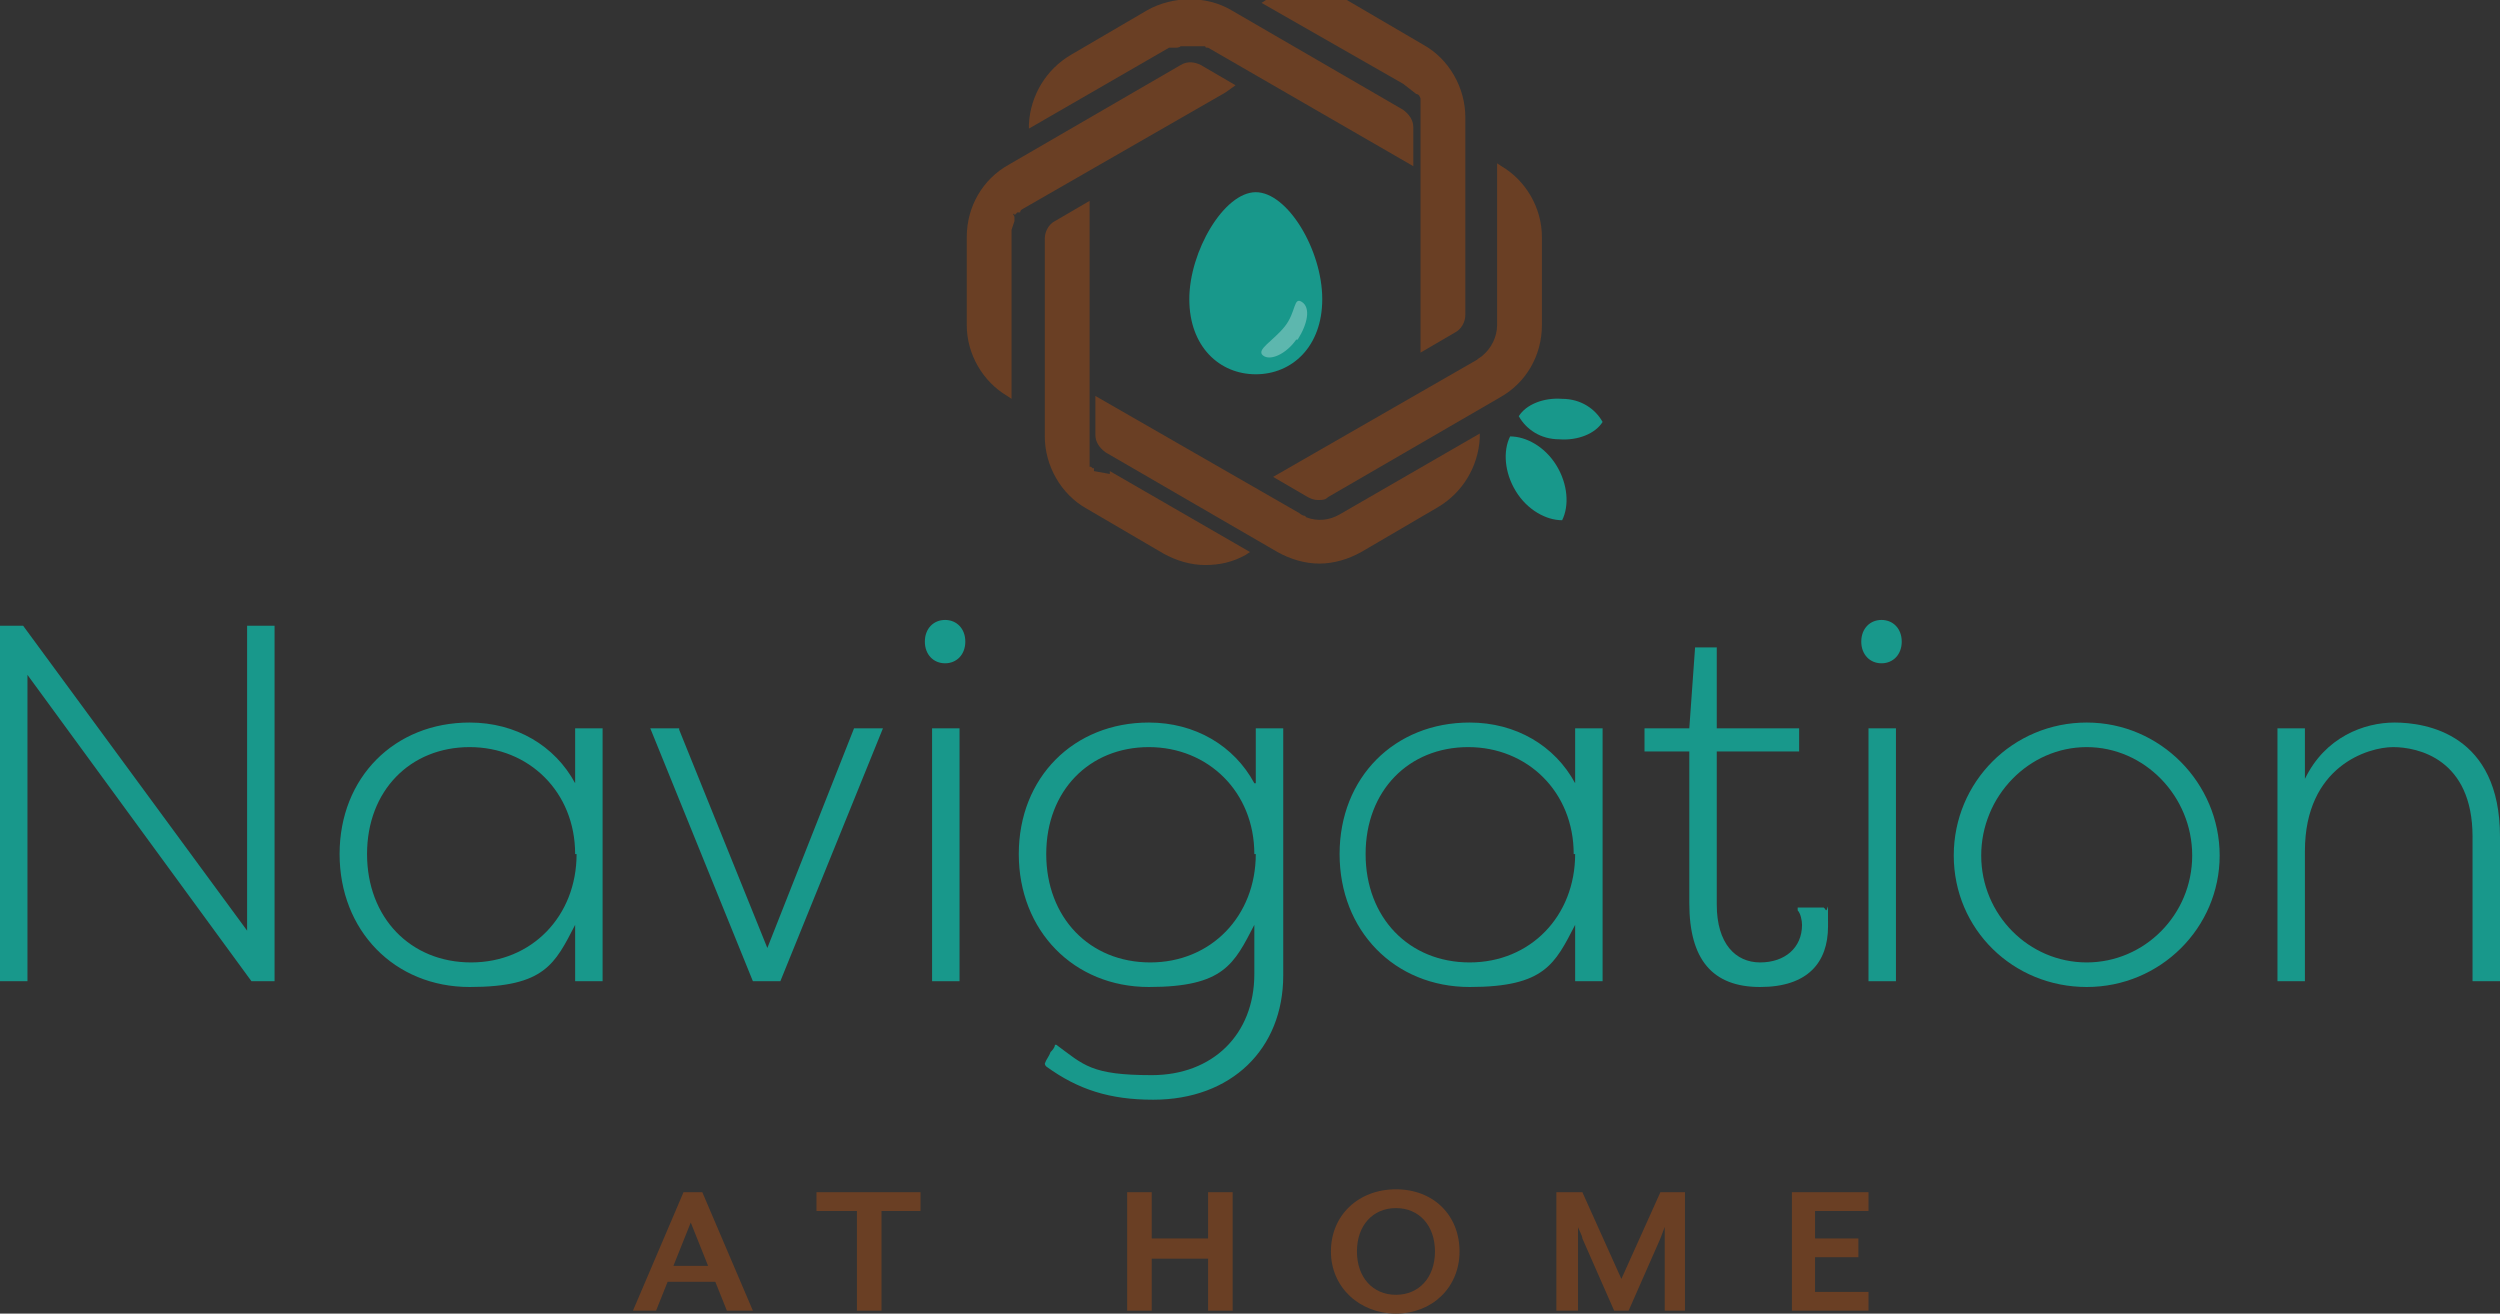 <?xml version="1.0" encoding="UTF-8"?> <svg xmlns="http://www.w3.org/2000/svg" id="Layer_1" version="1.1" viewBox="0 0 173 90.9"><rect x="0" y="0" width="173" height="90.9" fill="#333333" stroke="none"/><defs><style> .st0 { fill: #fff; opacity: .3; } .st1 { fill: #18988b; } .st2 { fill: #6a3f24; } </style></defs><g><path class="st2" d="M50.3,90.7l-.8-2h-3.3l-.8,2h-1.6l3.5-8.2h1.3l3.5,8.2h-1.7ZM47.8,84.6l-1.2,3h2.4l-1.2-3Z"></path><path class="st2" d="M61,83.8v6.9h-1.7v-6.9h-2.8v-1.3h7.2v1.3h-2.8Z"></path><path class="st2" d="M83.6,90.7v-3.6h-3.9v3.6h-1.7v-8.2h1.7v3.2h3.9v-3.2h1.7v8.2h-1.7Z"></path><path class="st2" d="M96.6,90.9c-2.5,0-4.5-1.8-4.5-4.3s1.9-4.3,4.5-4.3,4.4,1.8,4.4,4.3-1.9,4.3-4.4,4.3ZM96.6,83.6c-1.6,0-2.7,1.2-2.7,3s1.1,3,2.7,3,2.7-1.2,2.7-3-1.1-3-2.7-3Z"></path><path class="st2" d="M115.2,90.7v-5c0-.2,0-.7,0-.8l-.3.8-2.2,5h-1l-2.2-5c0-.2-.3-.7-.3-.8,0,0,0,.6,0,.8v5h-1.5v-8.2h1.8l2.7,6,2.7-6h1.7v8.2h-1.5Z"></path><path class="st2" d="M124,90.7v-8.2h5.3v1.3h-3.7v1.9h3v1.3h-3v2.4h3.7v1.3h-5.3Z"></path></g><g><path class="st2" d="M90.3,35.7c-.1,0-.3-.1-.4-.2l-14.1-8.1v2.7c0,.5.3.9.7,1.2l11.9,6.9c.9.5,1.9.8,2.9.8s2-.3,2.9-.8l5.3-3.1c1.7-1,2.8-2.8,2.9-4.8v-.3s-9.7,5.6-9.7,5.6c-.7.4-1.5.5-2.3.2Z"></path><path class="st2" d="M98,6.5c0,0,.1,0,.2.1,0,0,0,0,0,0,0,0,0,0,0,0,0,0,0,0,0,0,0,0,0,0,0,0,0,0,0,0,.1.2h0c0,0,0,.1,0,.2,0,0,0,0,0,.1,0,0,0,0,0,0,0,0,0,0,0,0,0,0,0,0,0,0,0,0,0,0,0,0,0,0,0,0,0,.1,0,0,0,.1,0,.2h0c0,.1,0,.2,0,.2,0,0,0,0,0,.1,0,0,0,0,0,0,0,.1,0,.3,0,.4v16.3l2.4-1.4c.4-.2.7-.7.7-1.2v-13.7c0-2-1.1-4-2.9-5l-5.3-3.1c-1.7-1-3.9-1-5.6,0l-.3.2,9.8,5.6s0,0,0,0Z"></path><path class="st2" d="M81.2,3.3c0,0,.1,0,.2,0,0,0,.2,0,.3-.1h.3c0,0,.1,0,.2,0h.1s0,0,.1,0c0,0,.1,0,.2,0,0,0,0,0,.1,0,0,0,.1,0,.2,0,.1,0,.2,0,.3,0,0,0,0,0,0,0h.2c0,0,0,.1.1.1,0,0,0,0,.1,0l14.2,8.2v-2.7c0-.5-.3-.9-.7-1.2l-11.9-6.9c-1.7-1-4-1-5.8,0l-5.3,3.1c-1.7,1-2.8,2.8-2.9,4.8v.3s9.7-5.6,9.7-5.6h0Z"></path><path class="st2" d="M103.9,11.5l-.3-.2v11.2c0,.8-.4,1.6-1,2.1-.1.1-.3.2-.4.3l-14.1,8.1,2.4,1.4c.2.1.4.2.7.2s.5,0,.7-.2l11.9-6.9c1.8-1,2.9-2.9,2.9-5v-6.1c0-2-1.1-3.9-2.8-4.9Z"></path><path class="st2" d="M75.7,32.6v-.2s0,0,0,0c0,0,0,0-.1,0h0c0,0,0,0,0,0,0,0,0,0-.1-.1h0c0,0-.1,0-.1,0v-.2c0,0,0,0,0,0,0,0,0,0,0-.1,0,0,0,0,0-.1,0,0,0,0,0,0,0,0,0,0,0,0,0,0,0,0,0,0h0c0-.1,0-.2,0-.3h0c0,0,0-.1,0-.1h0c0,0,0-.1,0-.1,0,0,0,0,0-.1h0c0-.1,0-.2,0-.3h0c0-.2,0-.2,0-.2V13.9s-2.4,1.4-2.4,1.4c-.4.2-.7.7-.7,1.2v13.7c0,2,1.1,4,2.9,5l5.3,3.1c.9.5,1.9.8,2.9.8s1.9-.2,2.8-.7l.3-.2-9.7-5.6v.2Z"></path><path class="st2" d="M85.5,5.9l-2.4-1.4c-.4-.2-.9-.3-1.4,0l-11.9,6.9c-1.8,1-2.9,2.9-2.9,5v6.1c0,2,1.1,3.9,2.8,4.9l.3.2v-11.2c0,0,0-.1,0-.2v-.2s0,0,0-.1h0c0,0,.2-.6.2-.6,0,0,0,0,0,0,0,0,0,0,0-.1,0,0,0,0,0-.1,0,0,0,0,0,0,0,0,0,0,0-.1,0,0,0,0,0,0,0,0,0,0,0,0h0c0,0-.1-.2-.1-.2h.1c0,.1,0,.1,0,.1,0,0,.1-.1.2-.2,0,0,0,0,0,0,0,0,0,0,0,0h.2c0-.1,0-.1.1-.2l14.1-8.1Z"></path></g><path class="st1" d="M107.7,32.2c.8,1.3.9,2.8.4,3.8-1.1,0-2.4-.7-3.2-2-.8-1.3-.9-2.8-.4-3.8,1.1,0,2.4.7,3.2,2Z"></path><path class="st1" d="M107.9,30.4c-1.3,0-2.3-.7-2.8-1.6.5-.8,1.7-1.3,3-1.2,1.3,0,2.3.7,2.8,1.6-.5.8-1.7,1.3-3,1.2Z"></path><g><polygon class="st1" points="17.1 64.4 1.6 43.3 1.6 43.3 0 43.3 0 67.9 1.9 67.9 1.9 46.7 17.4 67.9 17.5 67.9 19 67.9 19 43.3 17.1 43.3 17.1 64.4"></polygon><path class="st1" d="M39.8,54.2c-1.4-2.6-4.1-4.2-7.3-4.2-5.2,0-9,3.8-9,9.1s3.8,9.2,9,9.2,5.9-1.6,7.3-4.3v3.9h1.9v-17.5h-1.9v3.8ZM39.9,59.1c0,4.3-3.1,7.5-7.3,7.5s-7.2-3.1-7.2-7.5,3-7.4,7.1-7.4,7.3,3.1,7.3,7.4Z"></path><polygon class="st1" points="53.1 65.6 47 50.5 47 50.4 45 50.4 52.1 67.9 54 67.9 61.1 50.4 59.1 50.4 53.1 65.6"></polygon><path class="st1" d="M65.4,42.9c-.8,0-1.4.6-1.4,1.5s.6,1.5,1.4,1.5,1.4-.6,1.4-1.5-.6-1.5-1.4-1.5Z"></path><rect class="st1" x="64.5" y="50.4" width="1.9" height="17.5"></rect><path class="st1" d="M86.8,54.2c-1.4-2.6-4.1-4.2-7.3-4.2-5.2,0-9,3.8-9,9.1s3.8,9.2,9,9.2,5.9-1.6,7.3-4.3v3.4c0,4.2-2.9,7-7.1,7s-4.7-.7-6.6-2.1h-.1c0-.1,0,0,0,0,0,.2-.2.4-.3.5-.1.3-.3.5-.4.8h0c0,.1.1.2.1.2,2.2,1.6,4.4,2.3,7.4,2.3,5.4,0,9-3.5,9-8.6v-17.1h-1.9v3.8ZM86.9,59.1c0,4.3-3.1,7.5-7.3,7.5s-7.2-3.1-7.2-7.5,3-7.4,7.1-7.4,7.3,3.1,7.3,7.4Z"></path><path class="st1" d="M109,54.2c-1.4-2.6-4.1-4.2-7.3-4.2-5.2,0-9,3.8-9,9.1s3.8,9.2,9,9.2,5.9-1.6,7.3-4.3v3.9h1.9v-17.5h-1.9v3.8ZM109,59.1c0,4.3-3.1,7.5-7.3,7.5s-7.2-3.1-7.2-7.5,3-7.4,7.1-7.4,7.3,3.1,7.3,7.4Z"></path><path class="st1" d="M126.2,62.8h-1.8v.2c.2.2.3.7.3,1,0,1.6-1.2,2.6-2.9,2.6s-3-1.3-3-4v-10.6h5.7v-1.6h-5.7v-5.6h-1.5l-.4,5.6h-3.1v1.6h3.1v10.5c0,3.9,1.6,5.8,4.9,5.8s4.7-1.7,4.7-4.2,0-.7-.2-1.2h0Z"></path><path class="st1" d="M130.2,42.9c-.8,0-1.4.6-1.4,1.5s.6,1.5,1.4,1.5,1.4-.6,1.4-1.5-.6-1.5-1.4-1.5Z"></path><rect class="st1" x="129.3" y="50.4" width="1.9" height="17.5"></rect><path class="st1" d="M144.4,50c-5.1,0-9.2,4.1-9.2,9.2s4.1,9.1,9.2,9.1,9.2-4.1,9.2-9.1-4.1-9.2-9.2-9.2ZM144.4,66.6c-4,0-7.3-3.3-7.3-7.4s3.3-7.5,7.3-7.5,7.3,3.4,7.3,7.5-3.3,7.4-7.3,7.4Z"></path><path class="st1" d="M165.7,50c-2.1,0-4.8,1-6.2,3.9v-3.5h-1.9v17.5h1.9v-9c0-5.9,4.4-7.2,6.1-7.2s5.5.8,5.5,6.2v10h1.9v-10c0-7.1-5.1-7.9-7.3-7.9Z"></path></g><path class="st1" d="M91.5,20.7c0,3.3-2.1,5.2-4.6,5.2s-4.6-1.9-4.6-5.2,2.4-7.4,4.6-7.4,4.6,4,4.6,7.4Z"></path><path class="st0" d="M89.7,23.5c-.7,1-1.8,1.5-2.3,1.1s.7-1,1.5-2,.6-2.1,1.2-1.7.4,1.5-.3,2.6Z"></path></svg> 